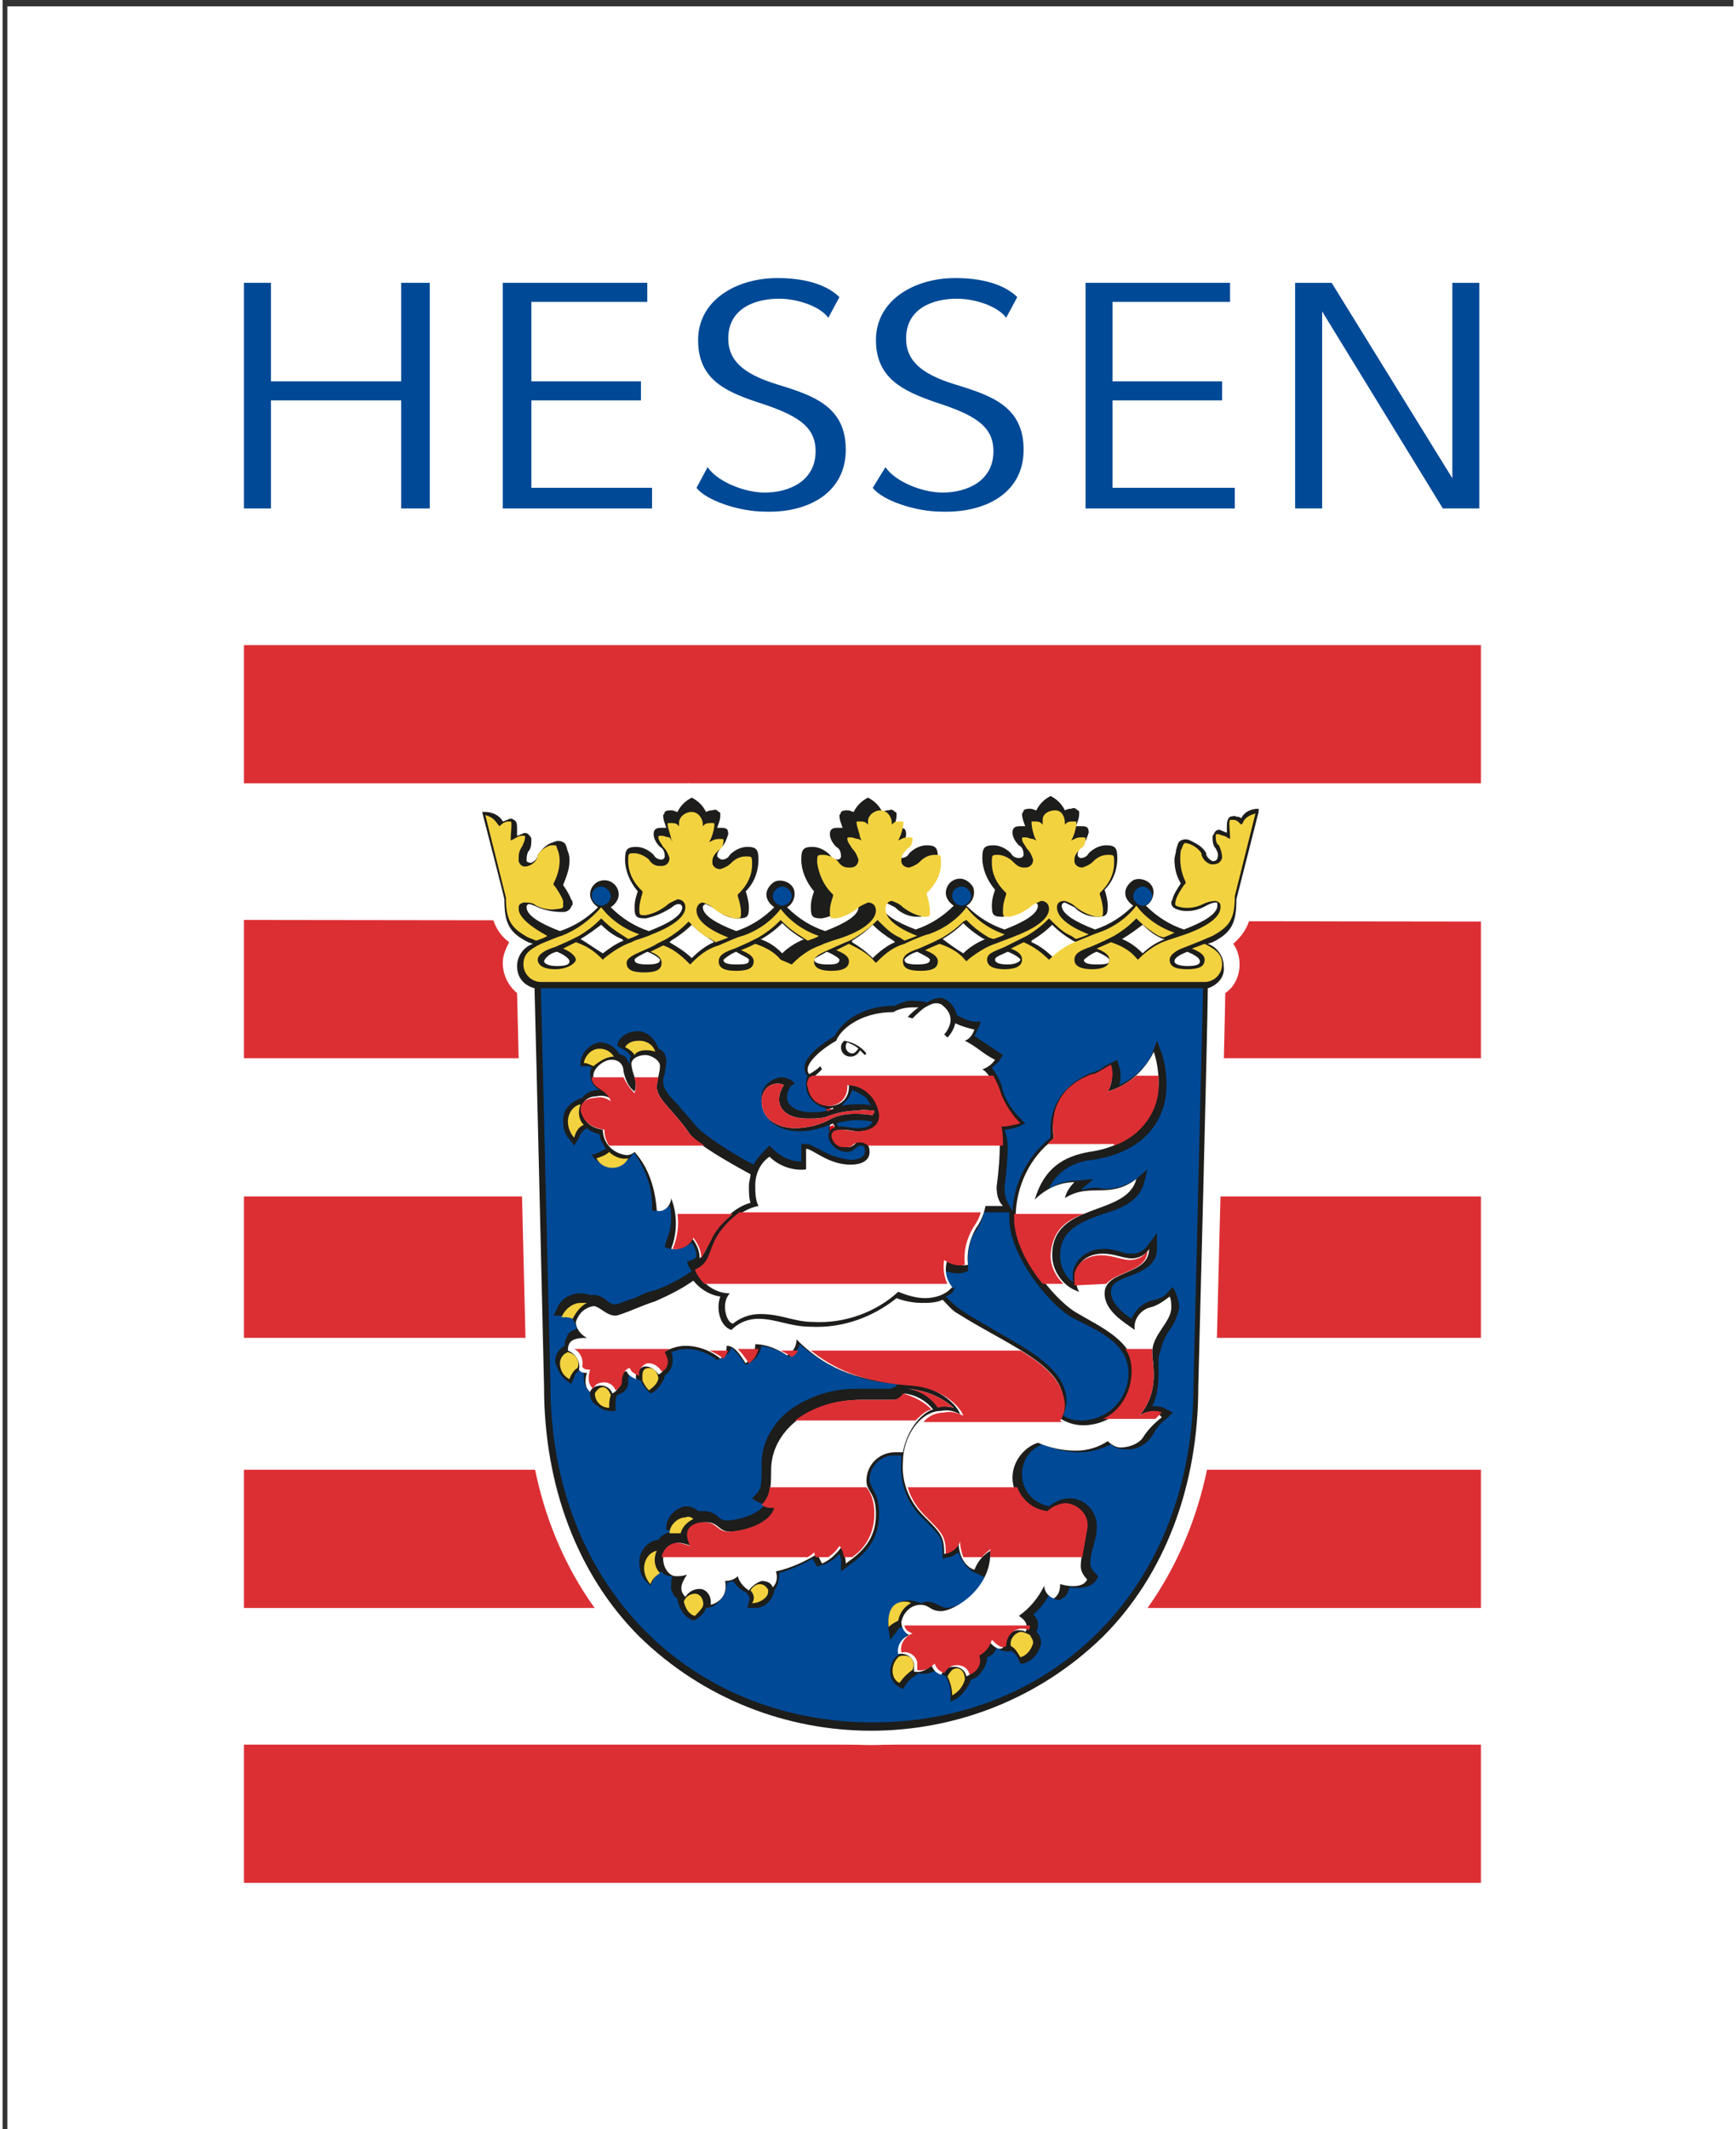 <?xml version="1.0" encoding="utf-8" standalone="no"?><!-- Generator: Adobe Illustrator 22.1.0, SVG Export Plug-In . SVG Version: 6.00 Build 0)  --><svg xmlns="http://www.w3.org/2000/svg" xmlns:xlink="http://www.w3.org/1999/xlink" height="315" id="Ebene_1" style="enable-background:new 0 0 109 134;" version="1.1" viewBox="0 0 109 134" width="257" x="0px" xml:space="preserve" y="0px">
<rect x="0" y="0" width="109" height="134" fill="#333333" stroke="none"/>
<style type="text/css">
	.st0{fill:#FFFFFF;}
	.st1{fill:#DC2F34;}
	.st2{fill:#1D1D1B;}
	.st3{fill:#004996;}
	.st4{fill:#F3D240;}
	.st5{fill:#E30613;}
</style>
<rect class="st0" height="134" width="109.2" x="0.3" y="0.4"/>
<title>ohne_Hintergrund_EPS_346kB</title>
<polygon class="st1" points="15.2,40.6 15.2,49.3 93.1,49.3 93.1,40.6 15.2,40.6 "/>
<polygon class="st1" points="15.2,57.9 15.2,66.6 93.1,66.6 93.1,58 15.2,57.9 "/>
<polygon class="st1" points="15.2,75.3 15.2,84.2 93.1,84.2 93.1,75.3 15.2,75.3 "/>
<polygon class="st1" points="15.2,92.5 15.2,101.2 93.1,101.2 93.1,92.5 15.2,92.5 "/>
<polygon class="st1" points="15.2,109.8 15.2,118.5 93.1,118.5 93.1,109.8 15.2,109.8 "/>
<path class="st0" d="M54.4,49.5c-0.4,0.1-0.8,0.4-1.1,0.8c-0.7,0-1.3,0.6-1.3,1.2c0,0,0,0,0,0c0,0,0,0,0,0.1  c-0.3,0.2-0.5,0.5-0.6,0.9c-0.1,0-0.2,0-0.3,0c-1.6,0-1.6,1.2-1.6,1.7c0,0.1,0,0.3,0,0.4c-0.2-0.1-0.4-0.1-0.6-0.1  c-0.2,0-0.4,0-0.6,0.1c0-0.1,0-0.3,0-0.4c0-0.5,0-1.7-1.6-1.7c-0.1,0-0.2,0-0.3,0c0-0.4-0.2-0.7-0.6-0.9c0,0,0,0,0-0.1  c0-0.3-0.1-0.5-0.2-0.8c-0.2-0.3-0.6-0.5-1-0.5c-0.3-0.4-0.7-0.6-1.1-0.8l-0.3-0.1l-0.3,0.1c-0.4,0.1-0.8,0.4-1.1,0.8  c-0.7,0-1.3,0.6-1.3,1.2c0,0,0,0,0,0c0,0,0,0,0,0.1c-0.3,0.2-0.5,0.5-0.6,0.9c-0.1,0-0.2,0-0.3,0c-1.6,0-1.6,1.2-1.6,1.7  c0,0.1,0,0.3,0,0.4c-0.2-0.1-0.4-0.1-0.6-0.1c-0.5,0-1,0.2-1.3,0.6c0.1-0.3,0.1-0.7,0.1-1c0-0.3,0-0.6-0.1-0.8  c-0.1-0.5-0.3-0.9-0.7-1.2c-0.4-0.2-0.8-0.2-1.2-0.1c-0.1,0-0.2,0.1-0.3,0.1c-0.1-0.3-0.3-0.5-0.6-0.6c-0.1,0-0.2-0.1-0.3-0.1  c-0.1-0.3-0.2-0.5-0.4-0.7c-0.3-0.3-0.7-0.4-1.1-0.3c-0.4-0.3-0.9-0.5-1.5-0.5L29,50.1l1.7,6.4c0,1.3,0.4,2.2,1.2,2.8  c-0.2,0.4-0.4,0.8-0.4,1.3c0,0.7,0.3,1.4,0.9,1.9L33,87.1v0c0,6.5,2.2,12.3,6.3,16.5c8.6,8.3,22.2,8.3,30.8,0c4-4.1,6.3-10,6.3-16.5  v0c0,0,0.6-23.5,0.6-24.6c0.6-0.4,0.9-1.1,0.9-1.8c0-0.4-0.1-0.9-0.4-1.3c0.8-0.7,1.2-1.5,1.2-2.8l1.7-6.4L79.1,50  c-0.5-0.1-1.1,0.1-1.5,0.5c-0.4-0.1-0.8,0-1.1,0.3c-0.2,0.2-0.4,0.5-0.4,0.7c-0.1,0-0.2,0.1-0.3,0.1c-0.3,0.1-0.4,0.4-0.6,0.6  c-0.1,0-0.2-0.1-0.3-0.1c-0.4-0.1-0.9-0.1-1.2,0.1c-0.4,0.3-0.7,0.7-0.7,1.2c-0.1,0.3-0.1,0.5-0.1,0.8c0,0.4,0.1,0.8,0.2,1.1  c-0.3-0.5-0.9-0.7-1.4-0.7c-0.2,0-0.4,0-0.6,0.1c0-0.1,0-0.3,0-0.4c0-0.5,0-1.7-1.6-1.7c-0.1,0-0.2,0-0.3,0c0-0.4-0.2-0.7-0.6-0.9  c0,0,0,0,0-0.1c0-0.3-0.1-0.5-0.2-0.8c-0.2-0.3-0.6-0.5-1-0.5c-0.3-0.4-0.7-0.6-1.1-0.8L66,49.4l-0.3,0.1c-0.4,0.1-0.8,0.4-1.1,0.8  c-0.4,0-0.8,0.2-1,0.5c-0.2,0.2-0.2,0.5-0.2,0.8c0,0,0,0,0,0.1c-0.3,0.2-0.5,0.5-0.6,0.9c-0.1,0-0.2,0-0.3,0c-1.6,0-1.6,1.2-1.6,1.7  c0,0.1,0,0.3,0,0.4c-0.2-0.1-0.4-0.1-0.6-0.1c-0.2,0-0.3,0-0.5,0.1c0-0.1,0-0.3,0-0.4c0-0.5,0-1.7-1.6-1.7c-0.1,0-0.2,0-0.3,0  c0-0.4-0.2-0.7-0.6-0.9c0,0,0,0,0-0.1c0-0.3-0.1-0.5-0.2-0.8c-0.2-0.3-0.6-0.5-1-0.5c-0.3-0.4-0.7-0.6-1.1-0.8l-0.3-0.1l-0.3,0.1  L54.4,49.5z"/>
<path class="st2" d="M79.1,50.9c-0.5,0-0.9,0.2-1.1,0.6c-0.1-0.1-0.2-0.1-0.3-0.1c-0.1-0.1-0.3,0-0.4,0c-0.1,0.1-0.2,0.2-0.2,0.6  c0,0.1,0,0.3,0,0.4c-0.1,0-0.2-0.1-0.3-0.1c-0.1-0.1-0.3-0.1-0.4,0c-0.1,0.1-0.1,0.2-0.2,0.3c0,0.3,0,0.6,0.2,0.8  c0.1,0.2,0.2,0.4,0.1,0.6c0,0.1-0.1,0.2-0.3,0.2c0,0,0,0,0,0c-0.2-0.1-0.3-0.2-0.4-0.4l0-0.1c-0.2-0.4-0.6-0.6-1-0.8  c-0.2-0.1-0.4-0.1-0.6,0c-0.2,0.1-0.2,0.3-0.3,0.6c0,0.2-0.1,0.4-0.1,0.6c0,0.5,0.1,1,0.4,1.5c-0.2,0.3-0.4,0.6-0.5,0.9  c0,0.1-0.1,0.2-0.1,0.3c0,0.3,0.2,0.4,0.6,0.5c0.5,0.1,1.1,0,1.6-0.3c0.2-0.1,0.4-0.2,0.6-0.2c0.1,0,0.1,0,0.1,0.2  c0,0.5-0.8,1-2.1,1.5c-0.9-0.3-1.7-0.8-2.4-1.5c0.4-0.2,0.6-0.8,0.4-1.2c-0.2-0.4-0.8-0.6-1.2-0.4c-0.3,0.2-0.5,0.5-0.5,0.8  c0,0.3,0.2,0.6,0.5,0.8c-0.7,0.7-1.5,1.2-2.4,1.5c-1.3-0.5-2.1-1-2.1-1.5c0-0.1,0.1-0.2,0.2-0.2c0,0,0,0,0,0  c0.2,0.1,0.4,0.2,0.6,0.3c0.4,0.4,0.9,0.6,1.4,0.6c0.6,0,0.7-0.1,0.7-0.7c0-0.3-0.1-0.7-0.2-1c0.5-0.5,0.8-1.2,0.8-2  c0-0.6-0.1-0.8-0.7-0.8c-0.4,0-0.8,0.2-1.1,0.5l0,0c-0.1,0.2-0.3,0.3-0.5,0.3c-0.1,0-0.2-0.1-0.2-0.2c0,0,0,0,0,0  c0-0.2,0.1-0.4,0.3-0.6c0.2-0.2,0.3-0.5,0.4-0.8c0-0.4-0.2-0.4-0.5-0.4h-0.3c0.1-0.3,0.2-0.5,0.2-0.8c0-0.1,0-0.2-0.1-0.2  c-0.1-0.1-0.2-0.2-0.4-0.1c-0.1,0-0.2,0-0.4,0.1c-0.2-0.4-0.5-0.7-0.9-0.9h0h0c-0.4,0.2-0.7,0.5-0.9,0.9c-0.1,0-0.2-0.1-0.4-0.1  c-0.1,0-0.3,0-0.4,0.1c0,0.1-0.1,0.2-0.1,0.2c0,0.3,0.1,0.5,0.2,0.8h-0.3c-0.2,0-0.5,0-0.5,0.4c0,0.3,0.2,0.6,0.4,0.8  c0.2,0.1,0.3,0.3,0.3,0.6c0,0,0,0.2-0.3,0.2c-0.2,0-0.4-0.1-0.5-0.3l0,0c-0.3-0.3-0.7-0.5-1.1-0.5c-0.6,0-0.7,0.2-0.7,0.8  c0,0.7,0.3,1.4,0.8,2c-0.1,0.3-0.2,0.6-0.2,1c0,0.6,0.1,0.7,0.7,0.7c0.5-0.1,1-0.3,1.4-0.6c0.2-0.1,0.3-0.3,0.6-0.3  c0.1,0,0.2,0.1,0.2,0.2c0,0,0,0,0,0c0,0.5-0.8,1-2.1,1.5c-0.9-0.3-1.7-0.8-2.4-1.5c0.4-0.2,0.6-0.8,0.4-1.2  c-0.2-0.3-0.5-0.5-0.8-0.5c-0.5,0-0.9,0.4-0.9,0.9c0,0,0,0,0,0c0,0.3,0.2,0.6,0.5,0.8c-0.7,0.7-1.5,1.2-2.4,1.5  c-1.3-0.5-2.1-1-2.1-1.5c0-0.1,0.1-0.2,0.2-0.2c0,0,0,0,0,0c0.2,0.1,0.4,0.2,0.6,0.3c0.4,0.4,0.9,0.6,1.4,0.6c0.6,0,0.7-0.1,0.7-0.7  c0-0.3-0.1-0.7-0.2-1c0.5-0.5,0.8-1.2,0.8-2c0-0.6-0.1-0.8-0.7-0.8c-0.4,0-0.8,0.2-1.1,0.5l0,0c-0.1,0.2-0.3,0.3-0.5,0.3  c-0.1,0-0.2-0.1-0.3-0.2c0,0,0,0,0,0c0-0.2,0.1-0.4,0.3-0.6c0.2-0.2,0.3-0.5,0.3-0.7c0-0.4-0.2-0.4-0.5-0.4h-0.3  c0.1-0.3,0.2-0.5,0.2-0.8c0-0.1,0-0.2-0.1-0.2c-0.1-0.1-0.2-0.2-0.4-0.1c-0.1,0-0.2,0-0.4,0.1c-0.2-0.4-0.5-0.7-0.9-0.9h0h0  c-0.4,0.2-0.7,0.5-0.9,0.9c-0.1,0-0.2-0.1-0.4-0.1c-0.1,0-0.3,0-0.4,0.1c0,0.1-0.1,0.2-0.1,0.2c0,0.3,0.1,0.5,0.2,0.8h-0.3  c-0.2,0-0.5,0-0.5,0.4c0,0.3,0.2,0.6,0.4,0.8c0.2,0.1,0.3,0.3,0.3,0.6c0,0.1-0.1,0.2-0.2,0.2c0,0,0,0,0,0c-0.2,0-0.4-0.1-0.5-0.3  l0,0c-0.3-0.3-0.7-0.5-1.1-0.5c-0.6,0-0.7,0.2-0.7,0.8c0,0.7,0.3,1.4,0.8,2c-0.1,0.3-0.2,0.6-0.2,1c0,0.6,0.1,0.7,0.7,0.7  c0.5-0.1,1-0.3,1.5-0.6c0.2-0.1,0.3-0.3,0.6-0.3c0.1,0,0.2,0.1,0.2,0.2c0,0,0,0,0,0c0,0.5-0.8,1-2.1,1.5c-0.9-0.3-1.7-0.8-2.4-1.5  c0.4-0.2,0.6-0.8,0.4-1.2c-0.2-0.4-0.8-0.6-1.2-0.4c-0.3,0.2-0.5,0.5-0.5,0.8c0,0.3,0.2,0.6,0.5,0.8c-0.7,0.7-1.5,1.2-2.4,1.5  c-1.3-0.5-2.1-1-2.1-1.5c0-0.1,0.1-0.2,0.2-0.2c0,0,0,0,0,0c0.2,0.1,0.4,0.2,0.6,0.3c0.4,0.4,0.9,0.6,1.4,0.6c0.6,0,0.7-0.1,0.7-0.7  c0-0.3-0.1-0.7-0.2-1c0.5-0.5,0.8-1.2,0.8-2c0-0.6-0.1-0.8-0.7-0.8c-0.4,0-0.8,0.2-1.1,0.5l0,0c-0.1,0.2-0.3,0.3-0.5,0.3  c-0.1,0-0.2-0.1-0.3-0.2c0,0,0,0,0,0c0-0.2,0.1-0.4,0.3-0.6c0.2-0.2,0.3-0.5,0.4-0.8c0-0.4-0.2-0.4-0.5-0.4H45  c0.1-0.3,0.2-0.5,0.2-0.8c0-0.1,0-0.2-0.1-0.2c-0.1-0.1-0.2-0.2-0.4-0.1c-0.1,0-0.2,0-0.4,0.1c-0.2-0.4-0.5-0.7-0.9-0.9h0h0  c-0.4,0.2-0.7,0.5-0.9,0.9c-0.1,0-0.2-0.1-0.4-0.1c-0.1,0-0.3,0-0.4,0.1c0,0.1-0.1,0.2-0.1,0.2c0,0.3,0.1,0.5,0.2,0.8h-0.3  c-0.2,0-0.5,0-0.5,0.4c0,0.3,0.2,0.6,0.4,0.8c0.2,0.1,0.3,0.3,0.3,0.6c0,0.1-0.1,0.2-0.2,0.2c0,0,0,0,0,0c-0.2,0-0.4-0.1-0.5-0.3  l0,0c-0.3-0.3-0.7-0.5-1.1-0.5c-0.6,0-0.7,0.2-0.7,0.8c0,0.7,0.3,1.4,0.8,2c-0.1,0.3-0.2,0.6-0.2,1c0,0.6,0.1,0.7,0.7,0.7  c0.5-0.1,1-0.3,1.5-0.6c0.2-0.1,0.3-0.3,0.6-0.3c0.1,0,0.2,0.1,0.2,0.2c0,0,0,0,0,0c0,0.5-0.8,1-2.1,1.5c-0.9-0.3-1.7-0.8-2.4-1.5  c0.3-0.2,0.5-0.5,0.5-0.8c0-0.5-0.4-0.9-0.9-0.9s-0.9,0.4-0.9,0.9c0,0.3,0.2,0.6,0.5,0.8c-0.7,0.7-1.5,1.2-2.4,1.5  c-1.3-0.5-2.1-1-2.1-1.5c0-0.1,0-0.1,0.1-0.2c0.2,0,0.4,0.1,0.6,0.2c0.5,0.2,1,0.3,1.6,0.3c0.2,0,0.4-0.1,0.5-0.3  c0-0.1,0.1-0.1,0.1-0.2c0-0.1,0-0.2-0.1-0.3c-0.1-0.3-0.3-0.6-0.5-0.9c0.2-0.5,0.4-1,0.4-1.5c0-0.2,0-0.4-0.1-0.6  c-0.1-0.3-0.1-0.5-0.3-0.6c-0.2-0.1-0.4-0.1-0.6,0c-0.4,0.1-0.7,0.4-1,0.8l0,0.1c-0.1,0.2-0.2,0.3-0.4,0.4c-0.1,0-0.2,0-0.3-0.1  c0,0,0,0,0,0c0-0.2,0-0.4,0.1-0.6c0.2-0.2,0.2-0.5,0.2-0.8c0-0.1-0.1-0.2-0.2-0.3c-0.1-0.1-0.3-0.1-0.4,0c-0.1,0-0.2,0.1-0.3,0.1  c0-0.2,0-0.3,0-0.4c0-0.3,0-0.5-0.2-0.6c-0.1-0.1-0.3-0.1-0.4,0c-0.1,0-0.2,0.1-0.3,0.1c-0.2-0.4-0.7-0.6-1.1-0.6h-0.2  c0,0,1.4,5.4,1.4,5.5c0,1.5,0.3,2.1,1.5,2.7l0.3,0.1c-0.6,0.2-1,0.8-1,1.4c0,0.7,0.4,1.2,1.1,1.4c0.1,3.5,0.6,25.1,0.6,25.1  c0,6.2,2.1,11.8,6,15.7c8.1,7.9,21.1,7.9,29.2,0c3.9-3.9,6-9.5,6-15.7c0,0,0.6-23,0.6-25.1c0.6-0.2,1.1-0.7,1-1.4  c0-0.6-0.4-1.2-1-1.4l0.3-0.1c1.2-0.6,1.5-1.2,1.5-2.7c0,0,1.4-5.5,1.4-5.5L79.1,50.9L79.1,50.9z M74.6,59.9  c0.5,0.2,0.8,0.4,0.8,0.6c0,0.1,0,0.3-0.8,0.3c-0.4,0-0.8-0.1-0.8-0.3C73.8,60.2,74.4,60,74.6,59.9z M70.5,59.1  c0.5-0.3,0.9-0.6,1.3-0.9c0.4,0.4,0.8,0.7,1.3,0.9l0.1,0c-0.5,0.2-1,0.5-1.4,0.9c-0.4-0.4-0.8-0.7-1.3-0.9L70.5,59.1z M68.9,59.9  c0.3,0.1,0.8,0.4,0.8,0.5c0,0.2,0,0.3-0.8,0.3s-0.8-0.2-0.8-0.3C68.2,60.3,68.6,60,68.9,59.9L68.9,59.9z M64.8,59.2  c0.5-0.3,0.9-0.6,1.3-1c0.4,0.4,0.8,0.7,1.3,1l0.2,0.1c-0.5,0.2-1,0.6-1.4,1c-0.4-0.4-0.9-0.8-1.4-1L64.8,59.2L64.8,59.2z   M63.3,59.9c0.3,0.1,0.8,0.4,0.8,0.5s-0.3,0.3-0.8,0.3c-0.5,0-0.8-0.1-0.8-0.3S62.9,60.1,63.3,59.9L63.3,59.9z M59.2,59.1  c0.5-0.3,0.9-0.6,1.3-1c0.4,0.4,0.8,0.7,1.3,1l0.1,0c-0.5,0.2-1,0.5-1.4,0.9C60,59.7,59.6,59.4,59.2,59.1L59.2,59.1L59.2,59.1z   M57.6,59.9c0.4,0.2,0.8,0.4,0.8,0.5s0,0.3-0.8,0.3c-0.8,0-0.8-0.2-0.8-0.3S57.2,60,57.6,59.9z M53.5,59.2c0.5-0.3,0.9-0.6,1.3-1  c0.4,0.4,0.8,0.7,1.3,1l0.1,0.1c-0.5,0.2-1,0.6-1.4,1c-0.4-0.4-0.8-0.7-1.3-1L53.5,59.2L53.5,59.2z M51.9,59.9  c0.3,0.1,0.8,0.4,0.8,0.5c0,0.3-0.4,0.3-0.8,0.3c-0.4,0-0.8-0.1-0.8-0.3C51.1,60.3,51.6,60.1,51.9,59.9L51.9,59.9z M47.8,59.1  c0.5-0.3,0.9-0.6,1.3-1c0.4,0.4,0.8,0.7,1.3,1l0.1,0c-0.5,0.2-1,0.5-1.4,0.9c-0.4-0.4-0.8-0.7-1.4-0.9L47.8,59.1L47.8,59.1z   M46.2,59.9c0.3,0.2,0.8,0.4,0.8,0.5c0,0.2,0,0.3-0.8,0.3c-0.8,0-0.8-0.2-0.8-0.3C45.5,60.3,45.9,60,46.2,59.9z M42.1,59.2  c0.5-0.3,0.9-0.6,1.3-1c0.4,0.4,0.8,0.7,1.3,1l0.1,0.1c-0.5,0.2-1,0.6-1.4,1c-0.4-0.4-0.9-0.7-1.4-1L42.1,59.2L42.1,59.2z   M40.6,59.9c0.3,0.1,0.8,0.4,0.8,0.5s0,0.3-0.8,0.3s-0.8-0.2-0.8-0.3S40.2,60.1,40.6,59.9L40.6,59.9z M36.4,59.1  c0.5-0.3,0.9-0.6,1.3-0.9c0.4,0.4,0.8,0.7,1.3,0.9l0.1,0.1c-0.5,0.2-0.9,0.5-1.3,0.8C37.3,59.7,36.9,59.4,36.4,59.1L36.4,59.1  L36.4,59.1z M34.9,59.9c0.3,0.1,0.8,0.4,0.8,0.6s-0.2,0.3-0.8,0.3c-0.6,0-0.8-0.2-0.8-0.3S34.4,60,34.9,59.9z"/>
<path class="st3" d="M68.1,83.3l-0.8-0.4c-1.6-1-3.9-4-3.9-6.2c0-0.1,0-0.3,0-0.4h-1.6c-0.1,0.5-0.3,0.9-0.6,1.3  c-0.3,0.5-0.4,1.1-0.4,1.7c0,0.1,0,0.3,0,0.4v0.3l-0.3,0.1c-0.4,0.1-0.8,0-1.1-0.1c0,0.4,0.1,0.8,0.4,1.1L60,81l-0.1,0.2  c-0.1,0.2-0.3,0.3-0.5,0.4c0.3,0.3,0.6,0.6,0.9,0.8c0.7,0.5,1.5,0.9,2.3,1.4c2.3,1.3,4.4,2.5,4.4,4.4c0,0.3-0.1,0.6-0.2,0.9  c0.3,0.2,0.7,0.3,1.1,0.3c1.6,0,2.9-1.2,3-2.8c0-0.1,0-0.1,0-0.2C70.9,84.8,69.5,84,68.1,83.3L68.1,83.3z"/>
<path class="st3" d="M54.7,69.6c-0.1-0.2-0.2-0.3-0.3-0.5c-0.3-0.2-0.6-0.4-0.9-0.5c-0.1,0.3-0.2,0.5-0.4,0.7  c-0.1,0.1-0.2,0.2-0.2,0.3c0.3-0.1,0.7-0.1,1-0.1C54.2,69.5,54.5,69.5,54.7,69.6z"/>
<path class="st3" d="M33.9,62.2l0.6,24.9c0,12.8,8.9,21.3,20.3,21.3S75,99.9,75,87.1l0.6-24.9H33.9z M72.8,85.6c0,0.3,0,0.6,0,0.9  c0,0.7-0.1,1.4-0.4,2c0.3,0,0.6,0,0.9,0.2l0.4,0.2l-0.3,0.3c-0.4,0.3-0.7,0.6-0.9,1l-0.2,0.3c-0.4,0.5-1,0.8-1.7,0.7  c-0.3,0-0.6-0.1-0.8-0.3c-0.6,0.3-1.3,0.5-2,0.5c-0.8,0-1.6-0.2-2.3-0.5c-0.8,0.3-1.3,1-1.3,1.9c0,1,0.7,1.8,1.7,2  c0.4-0.3,0.8-0.5,1.3-0.5c1,0,1.8,0.9,1.7,1.9c0,0.4-0.1,0.7-0.2,1.1c-0.1,0.3-0.2,0.7-0.2,1.1c0,0.2,0.1,0.4,0.3,0.6l0.2,0.2  l-0.1,0.2c-0.3,0.5-0.9,0.6-1.7,0.5c-0.1,0.3-0.2,0.6-0.5,0.7l-0.1,0.1l-0.1,0c-0.2,0-0.4-0.2-0.6-0.3c-0.3,0.5-0.6,0.9-1,1.2  c0.2,0.2,0.3,0.4,0.3,0.6c0,0.2,0,0.3-0.1,0.5c0.2,0.2,0.3,0.4,0.3,0.7c-0.1,0.6-0.5,1.1-1.1,1.3h-0.2l-0.1-0.2  c-0.1-0.3-0.3-0.5-0.5-0.6c-0.3,0.1-0.6,0-0.9-0.2c-0.1,0.3-0.3,0.5-0.6,0.6c0,0,0,0.1,0,0.1c0,0.2-0.1,0.4-0.2,0.6  c-0.2,0.3-0.4,0.6-0.8,0.7c-0.2,0.5-0.5,0.9-0.9,1.2l-0.4,0.2l0-0.5c0-0.4-0.1-0.7-0.3-1.1c-0.2-0.1-0.4-0.2-0.6-0.4  c-0.3,0.2-0.7,0.3-1.1,0.2c-0.3,0.2-0.6,0.4-0.8,0.7l-0.2,0.3l-0.2-0.1c-0.4-0.2-0.6-0.6-0.6-1c0-0.4,0.2-0.9,0.6-1.1  c0-0.1,0-0.2,0-0.2c0-0.4,0.2-0.8,0.5-1c-0.1-0.1-0.2-0.3-0.3-0.5c-0.2,0-0.3,0.1-0.4,0.3l-0.4,0.5l-0.1-0.6c-0.1-0.5,0-1.1,0.3-1.5  c0.4-0.4,1.1-0.5,1.7-0.2c0.1,0,0.3-0.1,0.4-0.1c0.3,0,0.5,0.1,0.7,0.2c0.2,0.1,0.4,0.2,0.6,0.2c0.7-0.1,1.4-0.5,1.9-1.1  c0.4-0.4,0.7-1,0.9-1.6c-0.1,0.2-0.2,0.4-0.3,0.6l-0.1,0.2L61.3,99c-0.5-0.2-0.9-0.7-1.1-1.3c-0.2,0.1-0.4,0.3-0.6,0.3l-0.4,0.1  v-0.4c0-0.8-0.1-1-0.9-1.8L58,95.6c-1-0.9-1.5-2.2-1.4-3.6c0-0.1,0-0.3,0-0.4h-0.5c-0.8,0-1.5,0.7-1.5,1.5c0,0.2,0.1,0.4,0.2,0.6  c0.3,0.5,0.4,1,0.4,1.6c0,1.7-1,2.6-2,3.3l-0.4,0.3l0-0.6c0-0.2,0-0.3-0.1-0.5c-0.3,0.3-0.7,0.6-1.1,0.7l-0.3,0.1L51,98.1  c-0.7,0.4-1.4,0.7-2.1,0.9c0,0,0,0.1,0,0.1c0,0.4-0.1,0.7-0.3,1v0c-0.1,0.6-0.6,1.1-1.2,1.1l-0.5,0l0.1-0.4c0.1-0.2,0-0.4-0.2-0.6  c-0.3-0.1-0.6-0.4-0.8-0.7c-0.1,0-0.2,0.1-0.4,0.1c0,0.4-0.1,0.8-0.4,1.1c-0.2,0.3-0.6,0.5-0.9,0.5c-0.1,0.3-0.3,0.5-0.6,0.7  l-0.2,0.1l-0.2-0.1c-0.4-0.2-0.7-0.7-0.8-1.2v-0.1c-0.2-0.1-0.3-0.3-0.4-0.6c0-0.1,0-0.2,0-0.3c0-0.2,0-0.3,0.1-0.5h-0.1  c-0.2,0-0.5-0.1-0.6-0.3c-0.2,0.1-0.4,0.3-0.5,0.5l-0.2,0.4l-0.3-0.3c-0.3-0.3-0.4-0.7-0.4-1.2c0-0.7,0.5-1.3,1.2-1.4  c0.2-0.3,0.6-0.5,1-0.5c0.1,0,0.3,0,0.4,0l0,0c-0.2-0.1-0.4-0.1-0.6-0.1h-0.3v-0.3c0.1-0.6,0.6-1.1,1.2-1.2c0.3,0,0.6,0.1,0.8,0.3  c0.1,0,0.2,0,0.3,0c0.4,0,0.7,0.1,1,0.4c0.1,0.1,0.3,0.2,0.5,0.2c0.5,0,1.9-0.3,2.4-1c-0.2-0.1-0.3-0.1-0.5-0.2l-0.3-0.2l0.2-0.2  c0.4-0.4,0.4-0.6,0.4-2c0-1.3,0.7-2.5,1.7-3.3c1.2-0.9,2.7-1.4,4.3-1.4h1h1.1c0,0,0.2,0,0.5-0.3c-2.3-0.1-4.5-1-6.2-2.5  c-0.1,0.3-0.3,0.6-0.6,0.7l-0.1,0.1l-0.1-0.1c-0.5-0.3-1-0.5-1.6-0.6c-0.1,0.5-0.4,0.9-0.8,1.1l-0.2,0.1l-0.3-0.4  c-0.2-0.3-0.4-0.5-0.6-0.7c-0.1,0.3-0.3,0.5-0.5,0.6l-0.2,0.1L45,85.6c-0.5-0.4-1.2-0.7-1.9-0.7c-0.4,0-0.7,0.1-1,0.2  c0.1,0.1,0.1,0.3,0.1,0.5l0,0c0,0.3-0.1,0.6-0.3,0.8c-0.1,0.1-0.2,0.1-0.2,0.2c-0.1,0.4-0.4,0.8-0.7,1l-0.2,0.1l-0.2-0.2  c-0.2-0.2-0.3-0.4-0.4-0.6c-0.2-0.1-0.5-0.2-0.7-0.4c-0.1,0.1-0.1,0.3-0.1,0.5c0,0.4-0.3,0.7-0.7,0.8c-0.1,0.2-0.1,0.4-0.1,0.7v0.3  h-0.3c-0.3,0-0.6-0.1-0.8-0.3C37.1,88.3,37,88,37,87.7v-0.1c-0.3-0.2-0.4-0.6-0.4-0.9c0-0.1,0-0.2,0-0.3c-0.1,0-0.1,0-0.1-0.1  l-0.1-0.1c-0.2,0.1-0.4,0.3-0.4,0.5l-0.2,0.4l-0.4-0.3c-0.3-0.3-0.5-0.7-0.6-1.1c0-0.4,0.2-0.8,0.6-1c0,0,0-0.1,0-0.1  c0-0.2,0.1-0.4,0.2-0.6c0.1-0.2,0.4-0.3,0.6-0.4c-0.1-0.2-0.2-0.4-0.3-0.6c-0.2-0.1-0.4-0.2-0.7-0.2h-0.5l0.2-0.4  c0.2-0.6,0.7-0.9,1.3-1c0.3,0,0.5,0,0.8,0.1c0.1,0,0.1,0,0.2,0c0.3,0,0.5,0.1,0.8,0.3c0.2,0.2,0.4,0.3,0.6,0.3  c0.4-0.1,0.8-0.3,1.2-0.4c0.4-0.2,0.8-0.4,1.3-0.5c0.8-0.3,1.6-0.7,2.3-1.2c-0.1-0.1-0.1-0.2-0.2-0.3l-0.1-0.3l0.3-0.1  c0.1,0,0.2-0.1,0.3-0.2c0-0.3-0.1-0.6-0.3-0.9c-0.4,0.3-0.9,0.5-1.3,0.4l-0.4-0.1l0.1-0.4c0.2-0.5,0.3-0.9,0.3-1.4  c0-0.3,0-0.6-0.1-0.8c-0.2,0.2-0.5,0.3-0.8,0.3h-0.3v-0.3c0-1.2-0.4-2.3-1.1-3.3l-0.1,0c-0.3,0.5-0.8,0.8-1.4,0.8  c-0.5,0-0.9-0.3-1.2-0.7L37,72.7l0.4-0.1c0.2-0.1,0.4-0.2,0.6-0.3c-0.2-0.3-0.4-0.6-0.4-0.9c-0.3-0.1-0.6-0.2-0.8-0.4  c-0.2,0.1-0.4,0.3-0.5,0.6L36,72.1l-0.3-0.4c-0.3-0.3-0.4-0.7-0.4-1.2c0-0.7,0.5-1.2,1.2-1.4c0.2-0.3,0.6-0.5,1-0.5h0.1  c-0.4-0.2-0.6-0.6-0.6-1c0-0.1,0-0.3,0.1-0.4c-0.1-0.1-0.3-0.1-0.4-0.1l-0.3,0v-0.3c0.1-0.6,0.6-1.1,1.2-1.2c0.5,0,1,0.3,1.2,0.7  c0.1,0.1,0.3,0.1,0.4,0.2c0.1,0.1,0.2,0.3,0.3,0.5c0-0.1,0-0.1,0-0.2v-0.1c0-0.1,0-0.2,0.1-0.2c-0.2-0.2-0.3-0.4-0.6-0.5l-0.3-0.2  l0.1-0.3c0.3-0.4,0.7-0.6,1.2-0.6c0.6,0,1.1,0.5,1.3,1.1c0.3,0.1,0.5,0.4,0.5,0.8c0,0.3-0.1,0.6-0.1,0.8c-0.1,0.2-0.1,0.3-0.1,0.5  c0,0.4,0.3,0.8,0.9,1.4c0.4,0.5,0.8,0.9,1.2,1.4c0.3,0.4,2.2,1.7,3.6,2.4c0.2-0.4,0.5-0.7,0.8-1l0.2-0.2l0.2,0.2  c0.5,0.5,1.1,0.8,1.8,0.8V72h0.3c0.3,0,0.5,0.2,0.8,0.3c0.6,0.4,1.3,0.6,2,0.7c0.3,0,0.9-0.1,0.9-0.5c0-0.4-0.1-0.4-0.3-0.4  s-0.4,0.4-0.8,0.4c-0.6,0-1.1-0.4-1.2-1c0-0.1,0-0.2,0.1-0.3c-0.1-0.1-0.1-0.2,0-0.4c-0.6,0.2-1.2,0.4-1.9,0.4c-1.2,0-2.4-0.6-2.4-2  c-0.1-0.7,0.5-1.3,1.2-1.4c0,0,0,0,0.1,0c0.2,0,0.4,0.1,0.6,0.2l0.2,0.2l-0.2,0.1c-0.2,0.2-0.3,0.5-0.3,0.8c0,0.4,0.5,0.9,1.5,0.9  c0.3,0,0.7,0,1-0.1c0-0.1-0.1-0.1-0.1-0.2l-0.1,0c-0.6-0.2-1.1-0.7-1.1-1.4c0-0.2,0-0.4,0.1-0.6c0,0-0.2-0.1-0.2-0.5  c0-0.8,1.4-1.7,1.9-2c0.3-0.6,1.4-1.9,3.8-1.9c0.4-0.2,0.9-0.4,1.3-0.3c0.2,0,0.5,0,0.7,0.1c0.3-0.2,0.6-0.3,0.9-0.3  c0.5,0.1,0.9,0.6,1,1.1c0.4,0.2,0.8,0.4,1.2,0.4l0.3,0l-0.1,0.3c-0.1,0.2-0.2,0.4-0.3,0.6c0.2,0.1,0.4,0.3,0.6,0.4  c0.3,0.2,0.6,0.4,0.9,0.6l0.3,0.2l-0.2,0.3c-0.1,0.2-0.3,0.3-0.5,0.5c0.3,0.4,0.6,0.9,0.7,1.5c0.2,0.6,0.6,1.2,1.1,1.7l0.3,0.3  l-0.4,0.2c-0.3,0.1-0.6,0.2-0.9,0.2c0.1,0.3,0.2,0.7,0.2,1c0,0.9-0.1,1.8-0.2,2.6c0,0.1,0,0.1,0,0.2c0,0.3,0.1,0.6,0.2,0.8l0.3,0.5  c0.1-1.8,1-3.5,2.4-4.6c0-0.2,0-0.4,0-0.5c0-2.4,1.9-3.3,2.6-3.6l0.1,0c0.2-0.1,0.5-0.2,0.7-0.4l0.8-0.4l0.1,0.4  c0.1,0.2,0.1,0.4,0.1,0.7c0,0.2,0,0.3-0.1,0.5c0.9-0.4,1.7-1.1,2.1-2l0.3-0.8l0.3,0.8c0.2,0.6,0.3,1.3,0.3,2c0,2-1.2,4.2-4.7,4.7  c-1.1,0.1-2.2,0.7-2.7,1.8c0.5-0.3,1.1-0.5,1.8-0.5l1-0.1l-0.7,0.6l-0.1,0.1c0.4-0.1,0.9-0.2,1.3-0.1c0.8,0.1,1.6-0.2,2.2-0.6  l0.7-0.6l-0.2,0.8c-0.3,1.2-1.5,1.7-2.6,2c-1.4,0.5-2.7,1-2.7,2.6c0,0.7,0.3,1.3,0.8,1.7c0-0.2,0-0.3,0-0.5c0-0.6,0.6-1.6,2-1.6  c0.4,0,0.7,0.1,1.1,0.2c0.2,0.1,0.5,0.1,0.7,0.1c0.3,0,0.7-0.2,0.9-0.5l0.6-0.8v1c0,1-0.9,1.4-1.7,1.7c-0.8,0.3-1.2,0.5-1.2,1  c0,0.7,0.7,1.3,1.3,1.7c0.2-0.5,0.6-0.9,1.1-1.1l0.4-0.1c0.3-0.1,0.6-0.2,0.8-0.5l0.3-0.3l0.2,0.4c0.1,0.3,0.2,0.6,0.2,0.9  c-0.1,0.5-0.3,1-0.6,1.4c-0.3,0.4-0.5,0.9-0.6,1.4C72.8,85.3,72.8,85.5,72.8,85.6L72.8,85.6z"/>
<path class="st3" d="M52.7,70.9c0.5,0,0.7,0.1,1.1,0.1c0.3,0,0.8,0,1-0.4c-0.4-0.1-0.7-0.1-1.1-0.1c-0.4,0-0.8,0.1-1.2,0.2  C52.6,70.8,52.6,70.9,52.7,70.9L52.7,70.9z"/>
<path class="st0" d="M71.6,89.1c1.3-1.6,0.8-3.2,0.8-4c0-1.1,1.2-1.9,1.2-2.8c0-0.2,0-0.5-0.1-0.7c-0.4,0.3-0.8,0.6-1.3,0.7  c-0.6,0.2-1,0.8-0.9,1.4c-0.7-0.5-1.9-1.2-1.9-2.3c0-1.5,2.8-1.1,2.8-2.8c-0.2,0.4-0.7,0.6-1.1,0.6c-0.5,0-1.1-0.3-1.8-0.3  c-1.2,0-1.7,0.8-1.7,1.3c0,0.4,0,0.8,0.2,1.1c-1-0.3-1.7-1.3-1.7-2.3c0-3.4,4.7-2.4,5.3-4.8c-1.7,1.3-2.9,0.2-4.5,1.2  c0.1-0.4,0.3-0.7,0.6-1c-0.9,0-1.8,0.4-2.5,1.1c0.6-2,1.8-2.7,3.4-3c3-0.4,4.4-2.4,4.4-4.4c0-0.6-0.1-1.3-0.3-1.9  c-0.6,1.2-1.6,2.1-2.9,2.5c0.3-0.5,0.3-1.1,0.2-1.6c-0.2,0.1-0.8,0.5-1.1,0.6c-0.7,0.3-2.9,1.2-2.5,4c-1.5,1.1-2.4,3-2.4,4.9  c0,2.1,2.3,5.1,3.8,6c1.5,0.9,3.7,1.8,3.7,3.8c0.1,1.8-1.3,3.2-3.1,3.3c-0.1,0-0.1,0-0.2,0c-0.5,0-1.1-0.2-1.5-0.5  c0.2-0.3,0.3-0.6,0.3-1c0-2.3-3.6-3.6-6.6-5.5c-0.4-0.2-0.7-0.6-1-0.9C58.8,82,58.3,82,57.9,82c-0.5,0-1.1-0.1-1.6-0.3  c-1.5,1.2-3.4,1.9-5.4,1.8c-1.3,0-2.2-0.5-3.3-0.5c-0.6,0-1.2,0.2-1.7,0.7c-0.7-0.2-1-1.3-0.7-2.1c-0.7-0.1-1.3-0.5-1.7-1  c-0.7,0.5-1.5,0.9-2.4,1.3c-0.7,0.2-2.2,0.9-2.5,0.9c-0.6,0-1-0.6-1.4-0.6c-0.5,0.1-0.9,0.4-1.1,1c0,0.4,0.3,0.8,0.7,1  c-0.9,0-1.2,0.2-1.2,0.8c0.5,0.2,0.8,0.7,0.7,1.2c0.1,0.2,0.3,0.2,0.5,0.2c-0.1,0.3-0.2,0.9,0.2,1.2c0.1-0.3,0.4-0.4,0.7-0.4  c0.3,0,0.6,0.2,0.7,0.5c0.2-0.1,0.4-0.3,0.4-0.5c0-0.6,0.3-0.9,0.5-0.9c0.1,0.3,0.4,0.4,0.6,0.5c-0.1-0.4,0.2-0.7,0.5-0.8  c0,0,0.1,0,0.1,0c0.3,0,0.6,0.2,0.8,0.5c0.3-0.1,0.4-0.4,0.4-0.7c0-0.2-0.1-0.4-0.2-0.6c0.4-0.3,1-0.5,1.5-0.5  c0.8,0,1.6,0.3,2.2,0.8c0.3-0.2,0.4-0.4,0.4-0.8c0.5,0,0.8,0.5,1.2,1.1c0.4-0.3,0.6-0.7,0.6-1.2c0.7,0,1.4,0.3,2,0.7  c0.4-0.2,0.6-0.6,0.6-1c2.1,2.1,4.2,2.6,6.9,2.8c2,0.1,3.2,1.3,3.4,1.9c-0.4-0.2-0.8-0.3-1.2-0.2c-1.3,0-2.4,1.6-2.4,3.2  c-0.1,1.3,0.4,2.5,1.3,3.4c1.1,1.1,1.3,1.3,1.3,2.4c0.4-0.1,0.8-0.4,0.9-0.8c0,0.9,0.4,1.6,1,1.8c0.2-0.5,0.5-0.9,1-1.2  c0.1,2.4-2.3,3.8-3.1,3.8c-0.7,0-0.7-0.4-1.3-0.4c-0.6,0-1.1,0.5-1.2,1.1c0,0.3,0.2,0.7,0.5,0.8c-0.5,0.2-0.8,0.7-0.7,1.2  c0.5-0.1,0.9,0.2,1,0.6c0,0.2,0,0.3,0,0.5c0.4,0.1,0.8-0.1,1.1-0.4c0.1,0.3,0.3,0.5,0.6,0.6c0.2-0.3,0.4-0.5,0.8-0.5  c0.4,0,0.7,0.2,0.8,0.6c0.5-0.2,0.8-0.7,0.6-1.2c0.4-0.2,0.7-0.6,0.8-1c0.3,0.3,0.6,0.6,0.9,0.4c0-0.5,0.3-1,0.9-1.1  c0.2,0,0.4,0,0.5,0.1c0.1-0.1,0.1-0.2,0.1-0.3c0-0.3-0.2-0.5-0.5-0.7c0.7-0.5,1.2-1.1,1.6-1.9c0,0.4,0.3,0.7,0.6,0.8  c0.3-0.2,0.4-0.5,0.4-0.9c0.7,0.2,1.5,0.2,1.7-0.3c-0.2-0.2-0.4-0.5-0.4-0.8c0-0.9,0.3-1.3,0.3-2.2c0-0.8-0.6-1.5-1.4-1.6  c0,0,0,0,0,0c-0.4,0-0.9,0.2-1.2,0.5c-1,0-2-1.1-2-2.3c0-1,0.7-1.9,1.6-2.2c0.7,0.3,1.5,0.5,2.4,0.5c0.7,0,1.4-0.2,2-0.6  c0.2,0.2,0.5,0.4,0.8,0.4c0.5,0,1.1-0.2,1.4-0.6c0.3-0.5,0.7-0.9,1.2-1.3C72.6,88.7,72,88.8,71.6,89.1L71.6,89.1z"/>
<path class="st0" d="M44.5,78.1c0.6-1.1,1.5-2.1,2.6-2.4c-0.1-0.3-0.1-0.7-0.1-1.1c0-0.2,0.1-0.5,0.1-0.7c-1.3-0.7-3.4-1.9-3.8-2.5  c-1.1-1.6-2.1-2.2-2.1-3c0-0.4,0.2-0.9,0.2-1.3s-0.6-0.7-0.9-0.7s-0.8,0.1-0.9,0.5c0,0.3,0.1,0.6,0.2,0.9c0.1,0.3,0.1,0.6,0,0.9  c-0.4-0.3-0.6-0.8-0.7-1.3c0-0.4-0.3-0.7-0.7-0.7c0,0,0,0-0.1,0c-0.4,0-1.1,0.5-1.1,1s0.3,0.6,0.6,0.8c0.3,0.2,0.5,0.4,0.6,0.7  c-0.3-0.2-0.6-0.3-1-0.2c-0.5,0-0.9,0.3-0.9,0.7c0,0,0,0.1,0,0.1c0,0.8,0.6,1.2,1.3,1.3c0,0.8,0.6,1.5,1.5,1.6  c0.2,0,0.4-0.1,0.5-0.2c0.9,1,1.3,2.3,1.4,3.7c0.4,0.1,0.8-0.2,0.9-0.7c0,0,0-0.1,0-0.1c0.4,1,0.4,2.2,0,3.2  c0.5,0.1,1.1-0.2,1.3-0.7c0.3,0.4,0.5,0.8,0.5,1.3C44.2,78.9,44.4,78.5,44.5,78.1L44.5,78.1z"/>
<path class="st0" d="M59.9,88.6c-0.8-0.7-1.8-1.1-2.9-1.2l0,0l0,0c0.8,0.1,1.4,0.5,1.9,1.1C59.2,88.5,59.6,88.5,59.9,88.6L59.9,88.6  z"/>
<path class="st0" d="M56.8,87.7L56.8,87.7c-0.1,0.2-0.4,0.4-0.6,0.4c-0.8,0-1.4,0-2.1,0c-3.3,0-5.7,2-5.7,4.4c0,1.4-0.1,1.7-0.5,2.2  c0.2,0.2,0.5,0.2,0.8,0.2c-0.4,1.2-2.4,1.5-2.9,1.5c-0.7,0-0.7-0.6-1.5-0.6c-0.5,0-1.1,0.2-1.1,0.8c0,0.2,0.1,0.5,0.2,0.7  c-0.3-0.1-0.6-0.2-0.8-0.2c-0.5,0-1,0.5-1,1c0,0.6,0.4,1.1,0.8,1.1c0.2,0,0.4,0,0.7-0.1c-0.4,0.6-0.5,1-0.1,1.4  c0.2-0.3,0.5-0.5,0.9-0.5c0.4,0,0.7,0.4,0.7,0.8c0,0.1,0,0.1,0,0.2c0.4-0.1,1.1-0.5,0.9-1.5c0.3,0,0.6-0.1,0.8-0.3  c0.1,0.4,0.4,0.7,0.7,0.9c0.2-0.3,0.5-0.5,0.8-0.6c0.3,0,0.6,0.1,0.7,0.4c0.3-0.3,0.3-0.7,0.2-1c0.9-0.2,1.8-0.6,2.6-1.1l0.3,0.6  c0.5-0.2,0.9-0.6,1.2-1c0.2,0.3,0.3,0.7,0.3,1c1-0.7,1.9-1.5,1.9-3.1c0-1.4-0.6-1.4-0.6-2.1c0-1,0.8-1.8,1.8-1.8h0.5  c0.2-1.2,1-2.4,1.9-2.7C58.1,88.1,57.5,87.8,56.8,87.7L56.8,87.7z"/>
<path class="st0" d="M51.9,69.8c0,0.1,0,0.1,0.1,0.1l0.3-0.1c0,0,0-0.1,0-0.1C52.1,69.8,52,69.8,51.9,69.8L51.9,69.8z"/>
<path class="st0" d="M52.1,71.1c0.1-0.1,0.2-0.2,0.3-0.2c0-0.1-0.1-0.1-0.1-0.2l-0.2,0.1C52.1,70.9,52.1,71,52.1,71.1L52.1,71.1z"/>
<path class="st0" d="M62.6,74.7c0.3-2.3,0.2-3.4,0.1-3.8c0.4,0,0.8-0.1,1.2-0.2c-0.5-0.5-0.9-1.1-1.2-1.8c-0.2-0.6-0.6-1.4-1-1.6  c0.3-0.1,0.6-0.3,0.8-0.6c-0.8-0.4-1.1-0.8-1.9-1.2c0.3-0.1,0.5-0.4,0.6-0.7c-0.4-0.1-0.8-0.2-1.2-0.4c-0.1,0.4-0.3,0.7-0.5,0.9  l-0.2-0.2c0.2-0.2,0.4-0.6,0.4-0.9c0-0.4-0.2-0.7-0.6-1c-0.3-0.1-0.5-0.1-1,0.2c-0.2,0.1-0.6,0.5-0.8,0.7L57,64  c0.2-0.2,0.5-0.5,0.7-0.6c-0.1,0-0.3,0-0.4,0c-0.4,0-0.9,0.1-1.2,0.3c-2.2,0-3.4,1.2-3.6,1.8c-0.9,0.5-1.8,1.3-1.8,1.8  c0,0.1,0,0.2,0.1,0.3c0.2-0.1,0.5-0.3,0.7-0.5l0.1,0.2c-0.2,0.2-0.4,0.4-0.7,0.6c-0.1,0.2-0.2,0.4-0.1,0.6c0.1,0.6,0.6,1.1,1.3,1.1  c0.7,0,1.2-0.5,1.2-1.2c0,0,0-0.1,0-0.1c1.1,0,1.9,0.9,2,1.9c0,0.9-1,1-1.4,1s-0.6-0.1-1-0.1c-0.4,0-0.6,0.1-0.6,0.4  c0,0.4,0.4,0.7,0.9,0.7c0.5,0,0.5-0.4,0.8-0.4c0.2,0,0.6,0.1,0.6,0.7c0,0.6-0.6,0.8-1.2,0.8c-1.4,0-2.4-1-2.8-1v1.3  c-0.8,0.1-1.7-0.2-2.3-0.8c-0.6,0.4-0.9,1.1-0.9,1.8c0,0.4,0,0.9,0.2,1.3c-1.1,0.2-2.2,1.2-2.8,2.5c-0.3,0.8-0.4,1.2-1.1,1.5  c0.3,0.9,1.2,1.5,2.1,1.5c-0.6,0.6-0.2,1.9,0.2,1.9c0.5-0.4,1.1-0.6,1.7-0.6c1.4,0,2.1,0.5,3.4,0.5c1.9,0.1,3.9-0.6,5.3-1.9  c0.5,0.2,1.1,0.4,1.7,0.4c0.6,0,1.3-0.2,1.7-0.7c-0.4-0.5-0.5-1.1-0.3-1.7c0.4,0.3,0.9,0.4,1.3,0.3c-0.1-0.8,0.1-1.6,0.5-2.3  c0.3-0.4,0.5-0.9,0.6-1.4H63C62.7,75.6,62.6,75.2,62.6,74.7L62.6,74.7z M54.3,66.4c-0.1-0.1-0.2-0.2-0.3-0.3  c-0.1,0.2-0.3,0.4-0.6,0.4c-0.3,0-0.6-0.2-0.6-0.6c0,0,0,0,0,0c0-0.2,0.1-0.3,0.2-0.4c0.6,0.1,1.1,0.4,1.4,0.8L54.3,66.4L54.3,66.4z  "/>
<path class="st0" d="M53.1,65.9c0,0.2,0.2,0.4,0.4,0.4c0,0,0,0,0,0c0.2,0,0.3-0.2,0.4-0.3c-0.2-0.2-0.5-0.3-0.7-0.4  C53.1,65.7,53.1,65.8,53.1,65.9L53.1,65.9z"/>
<path class="st0" d="M54.9,69.9c-0.3,0-0.7-0.1-1,0c-0.6,0-1.2,0.1-1.8,0.3c-0.4,0.2-0.9,0.2-1.4,0.2c-1.3,0-1.8-0.6-1.8-1.2  c0-0.3,0.1-0.6,0.3-0.9c-0.1-0.1-0.3-0.1-0.4-0.1c-0.6,0-1,0.5-1,1.1c0,0,0,0,0,0c0,1.2,1.1,1.7,2.1,1.7c0.8,0,1.6-0.2,2.3-0.6  c0.4-0.2,0.9-0.3,1.4-0.3c0.4,0,0.8,0,1.2,0.1c0,0,0-0.1,0-0.1C54.9,70.1,54.9,70,54.9,69.9L54.9,69.9z"/>
<path class="st4" d="M40.5,66.1c0.2,0,0.4,0,0.6,0.1c-0.1-0.4-0.5-0.7-1-0.7c-0.4,0-0.7,0.1-0.9,0.4c0.2,0.1,0.5,0.3,0.6,0.5  C39.9,66.2,40.2,66.1,40.5,66.1L40.5,66.1z"/>
<path class="st4" d="M38.5,66.5C38.3,66.2,38,66,37.6,66c-0.5,0-0.9,0.4-1,0.9c0.2,0,0.4,0.1,0.6,0.2C37.6,66.8,38,66.5,38.5,66.5  L38.5,66.5z"/>
<path class="st4" d="M36.4,69.5c-0.5,0.1-0.8,0.6-0.8,1.1c0,0.4,0.2,0.8,0.4,1c0.1-0.4,0.3-0.7,0.6-0.8C36.3,70.5,36.2,70,36.4,69.5  L36.4,69.5z"/>
<path class="st4" d="M38.2,72.5c-0.2,0.2-0.5,0.3-0.8,0.4c0.2,0.4,0.6,0.6,1,0.6c0.4,0,0.8-0.2,1-0.6C39,73,38.5,72.8,38.2,72.5  L38.2,72.5z"/>
<path class="st4" d="M35.6,85.1c-0.3,0.1-0.5,0.4-0.5,0.7c0,0.4,0.2,0.8,0.6,1c0.1-0.3,0.3-0.6,0.5-0.7  C36.4,85.7,36.1,85.2,35.6,85.1z"/>
<path class="st4" d="M36.8,82c-0.1,0-0.3,0-0.4,0c-0.5,0-1,0.4-1.2,0.9c0.3,0,0.5,0,0.7,0.1C36.1,82.6,36.4,82.2,36.8,82L36.8,82z"/>
<path class="st4" d="M37.8,87.3c-0.2,0-0.4,0.2-0.5,0.4c0,0.5,0.4,0.9,0.9,0.9c0,0,0,0,0,0c0-0.3,0-0.5,0.1-0.8  C38.2,87.5,38,87.3,37.8,87.3L37.8,87.3z"/>
<path class="st4" d="M40.7,86.1c-0.5,0-0.4,0.5-0.4,0.8c0.1,0.2,0.2,0.4,0.4,0.6c0.3-0.2,0.6-0.5,0.6-0.8  C41.2,86.3,41,86.1,40.7,86.1L40.7,86.1z"/>
<path class="st4" d="M43.5,95.6c-0.1-0.1-0.3-0.2-0.5-0.1c-0.5,0-1,0.5-1,1c0.2,0,0.5,0,0.7,0C42.8,96.1,43.1,95.8,43.5,95.6z"/>
<path class="st4" d="M41.2,97.6c-0.5,0.1-0.8,0.6-0.8,1.1c0,0.4,0.2,0.8,0.4,1c0.1-0.3,0.3-0.5,0.6-0.7C41,98.6,41,98,41.2,97.6z"/>
<path class="st4" d="M43.6,100.3c-0.3,0-0.6,0.2-0.7,0.5c0.1,0.4,0.3,0.8,0.7,0.9c0.2-0.2,0.4-0.4,0.5-0.6  C44.2,100.8,44,100.3,43.6,100.3L43.6,100.3z"/>
<path class="st4" d="M47.7,99.7c-0.4,0-0.6,0.4-0.6,0.4c0.2,0.2,0.3,0.5,0.1,0.8c0.5,0,1.1-0.4,1-0.8  C48.3,100.2,48.1,99.7,47.7,99.7L47.7,99.7z"/>
<path class="st4" d="M57.2,100.9c-0.1-0.1-0.3-0.1-0.4-0.1c-0.8,0-1.1,0.7-1,1.6c0.2-0.2,0.4-0.3,0.6-0.4  C56.5,101.5,56.8,101.1,57.2,100.9L57.2,100.9z"/>
<path class="st4" d="M56.8,104.2c-0.1,0-0.3,0-0.4,0.1c-0.4,0.4-0.5,1.1-0.1,1.5c0,0,0.1,0.1,0.2,0.1c0.2-0.3,0.5-0.6,0.8-0.8  C57.5,104.7,57.3,104.2,56.8,104.2L56.8,104.2z"/>
<path class="st4" d="M60.1,105c-0.3,0-0.4,0.2-0.6,0.5c0.2,0.4,0.3,0.8,0.3,1.2c0.4-0.2,0.7-0.6,0.8-1C60.6,105.3,60.4,105,60.1,105  L60.1,105z"/>
<path class="st4" d="M63.5,103.6c0.2,0.1,0.3,0.2,0.6,0.7c0.4-0.1,0.7-0.5,0.8-0.9c0-0.2-0.1-0.3-0.2-0.5c-0.2-0.1-0.4-0.2-0.6-0.2  C63.7,102.8,63.4,103.2,63.5,103.6L63.5,103.6z"/>
<path class="st1" d="M70,72.1c1.7-0.6,2.9-2.2,2.8-4c0-0.1,0-0.3,0-0.4h-1.4c-0.5,0.4-1.1,0.8-1.8,1c0.2-0.3,0.2-0.6,0.3-1  c0-0.2,0-0.4-0.1-0.7c-0.2,0.1-0.8,0.5-1.1,0.6l-0.1,0c-0.8,0.3-2.8,1.2-2.4,4l-0.4,0.4H70z"/>
<path class="st1" d="M37.9,71.1c0,0.4,0.1,0.7,0.3,1h6c-0.3-0.2-0.6-0.4-0.9-0.7c-1.1-1.6-2.1-2.2-2.1-3c0-0.2,0.1-0.4,0.1-0.6h-1.5  c0,0,0,0,0,0.1c0.1,0.3,0.1,0.6,0,0.9c-0.3-0.3-0.5-0.6-0.7-1h-2l0,0c0,0.4,0.3,0.6,0.6,0.8c0.3,0.2,0.5,0.4,0.6,0.7  c-0.3-0.2-0.6-0.3-1-0.2c-0.5,0-0.9,0.3-0.9,0.7c0,0,0,0.1,0,0.1C36.6,70.7,37.2,71,37.9,71.1L37.9,71.1z"/>
<path class="st1" d="M52,69.6c0.7,0,1.2-0.5,1.2-1.2c0,0,0-0.1,0-0.1c1.1,0,1.9,0.9,2,1.9c0,0.9-1,1-1.4,1s-0.6-0.1-1-0.1  s-0.6,0.1-0.6,0.4c0,0.2,0.2,0.5,0.4,0.6c0.1,0.1,0.3,0.1,0.5,0.1c0.1,0,0.3,0,0.4-0.1c0.1-0.1,0.2-0.2,0.5-0.2  c0.2,0,0.4,0.1,0.5,0.2h8.5c0-0.4,0-0.8-0.1-1.2c0.4,0,0.8-0.1,1.2-0.2c-0.5-0.5-0.9-1.1-1.2-1.8c-0.1-0.4-0.3-0.8-0.5-1.2H51  l-0.2,0.1c-0.1,0.2-0.2,0.4-0.1,0.6C50.8,69.1,51.3,69.6,52,69.6L52,69.6z"/>
<path class="st5" d="M52.2,69.8c-0.1,0-0.2,0-0.3,0c0,0.1,0,0.1,0.1,0.1l0.3-0.1C52.2,69.9,52.2,69.8,52.2,69.8L52.2,69.8z"/>
<path class="st5" d="M52.4,71c0-0.1-0.1-0.1-0.1-0.2l-0.2,0.1c0,0.1,0,0.2,0,0.3C52.2,71,52.3,71,52.4,71L52.4,71z"/>
<path class="st1" d="M68.1,76.4h-4.4c0,0.1,0,0.2,0,0.3c0,1.3,0.8,2.9,1.8,4.1h1.3c-0.5-0.5-0.8-1.1-0.8-1.8  C66.1,77.4,67,76.8,68.1,76.4L68.1,76.4z"/>
<path class="st1" d="M69.5,80.8c0.7-0.8,2.6-0.8,2.6-2.1c-0.2,0.4-0.7,0.6-1.1,0.6c-0.5,0-1.1-0.3-1.8-0.3c-1.2,0-1.7,0.8-1.7,1.3  c0,0.2,0,0.4,0,0.6L69.5,80.8z"/>
<path class="st1" d="M42.2,78.6c0.5,0.1,1.1-0.2,1.3-0.7c0.3,0.4,0.5,0.8,0.5,1.3c0.2-0.4,0.4-0.7,0.6-1.1c0.3-0.7,0.8-1.2,1.4-1.7  h-3.5C42.6,77.1,42.5,77.9,42.2,78.6L42.2,78.6z"/>
<path class="st1" d="M44.7,78.4c-0.3,0.8-0.4,1.2-1.1,1.5c0.1,0.3,0.3,0.6,0.6,0.9h15.3c-0.2-0.4-0.3-1-0.2-1.5  c0.4,0.3,0.9,0.4,1.3,0.3c-0.1-0.8,0.1-1.6,0.5-2.3c0.2-0.3,0.4-0.6,0.5-1H46.4C45.6,76.9,45,77.6,44.7,78.4L44.7,78.4z"/>
<path class="st1" d="M71.6,89.1c1.3-1.6,0.8-3.2,0.8-4c0-0.1,0-0.1,0-0.2h-1.7c0.3,0.4,0.4,0.9,0.4,1.4c0,1.3-0.7,2.5-1.8,3h3.3  c0.1-0.1,0.3-0.3,0.4-0.4C72.6,88.7,72,88.8,71.6,89.1L71.6,89.1z"/>
<path class="st1" d="M64.1,85H50.9c1.9,1.5,3.8,2,6.2,2.2c2,0.1,3.2,1.3,3.4,1.9c-0.4-0.2-0.8-0.3-1.2-0.2c-0.5,0-1,0.2-1.3,0.6h8.8  c-0.1,0-0.2-0.1-0.2-0.1c0.2-0.3,0.3-0.6,0.3-1C66.8,86.9,65.6,85.9,64.1,85L64.1,85z"/>
<path class="st1" d="M41.9,85.7c0-0.2-0.1-0.4-0.2-0.6c0.1-0.1,0.2-0.1,0.3-0.2H36c0.4,0.2,0.6,0.7,0.5,1.1c0.1,0.2,0.3,0.2,0.5,0.2  c-0.1,0.3-0.2,0.9,0.2,1.2c0.1-0.3,0.4-0.4,0.7-0.4c0.3,0,0.6,0.2,0.7,0.5c0.2-0.1,0.4-0.3,0.4-0.5c0-0.6,0.3-0.9,0.5-0.9  c0.1,0.3,0.4,0.4,0.6,0.5c-0.1-0.4,0.2-0.7,0.5-0.8c0,0,0.1,0,0.1,0c0.3,0,0.6,0.2,0.8,0.5C41.7,86.3,41.9,86,41.9,85.7L41.9,85.7z"/>
<path class="st1" d="M49.7,85.4c0.2-0.1,0.3-0.2,0.4-0.4h-1.1C49.2,85.1,49.4,85.2,49.7,85.4L49.7,85.4z"/>
<path class="st1" d="M45.7,85h-1.2c0.3,0.1,0.6,0.3,0.9,0.5C45.5,85.4,45.6,85.2,45.7,85z"/>
<path class="st1" d="M47,85.8c0.3-0.2,0.5-0.5,0.6-0.9h-1.3C46.6,85.2,46.8,85.5,47,85.8z"/>
<path class="st1" d="M58.9,88.6c0.3-0.1,0.7-0.1,1,0c-0.8-0.7-1.8-1.1-2.9-1.2l0,0C57.7,87.5,58.4,87.9,58.9,88.6L58.9,88.6z"/>
<path class="st1" d="M58.5,88.7c-0.5-0.5-1.1-0.8-1.8-1c-0.1,0.2-0.4,0.4-0.6,0.4c-0.8,0-1.4,0-2.1,0c-1.5,0-2.9,0.4-4.1,1.3h7.6  C57.8,89.1,58.1,88.8,58.5,88.7z"/>
<path class="st1" d="M67,94.6c-0.4,0-0.9,0.2-1.2,0.5c-0.9-0.1-1.6-0.7-1.9-1.5H57c0.2,0.7,0.6,1.3,1.1,1.8c1.1,1.1,1.3,1.3,1.3,2.4  c0.4-0.1,0.8-0.4,0.9-0.8c0,0.4,0.1,0.7,0.2,1h1.2c0.1-0.2,0.3-0.3,0.5-0.5c0,0.2,0,0.3,0,0.5h5.8c0.1-0.6,0.2-1.2,0.3-1.7  C68.5,95.4,67.8,94.7,67,94.6C67,94.6,67,94.6,67,94.6L67,94.6z"/>
<path class="st1" d="M48.3,93.6c0,0.4-0.2,0.8-0.5,1.1c0.2,0.2,0.5,0.2,0.8,0.2c-0.4,1.2-2.4,1.5-2.9,1.5c-0.7,0-0.7-0.6-1.5-0.6  c-0.5,0-1.1,0.2-1.1,0.8c0,0.2,0.1,0.5,0.2,0.7c-0.3-0.1-0.6-0.2-0.8-0.2c-0.5,0-0.9,0.4-1,0.9h9.2c0.2-0.1,0.3-0.2,0.4-0.3l0.1,0.3  H52c0.3-0.2,0.5-0.4,0.7-0.7c0.2,0.2,0.2,0.4,0.3,0.7h0.5c0.9-0.6,1.4-1.6,1.4-2.7c0-0.6-0.1-1.2-0.5-1.7L48.3,93.6z"/>
<path class="st1" d="M57.3,102.8c-0.5,0.2-0.8,0.7-0.7,1.2c0.5-0.1,0.9,0.2,1,0.6c0,0.2,0,0.3,0,0.5c0.4,0.1,0.8-0.1,1.1-0.4  c0.1,0.3,0.3,0.5,0.6,0.6c0.2-0.3,0.4-0.5,0.8-0.5c0.4,0,0.7,0.2,0.8,0.6c0.5-0.2,0.8-0.7,0.6-1.2c0.4-0.2,0.7-0.6,0.8-1  c0.3,0.3,0.6,0.6,0.9,0.4c0-0.5,0.3-1,0.9-1.1c0.2,0,0.4,0,0.5,0.1c0.1-0.1,0.1-0.2,0.1-0.3h-7.9C56.8,102.5,57,102.7,57.3,102.8  L57.3,102.8z"/>
<path class="st1" d="M54.9,69.9c-0.3,0-0.7-0.1-1,0c-0.6,0-1.2,0.1-1.8,0.3c-0.4,0.2-0.9,0.2-1.4,0.2c-1.3,0-1.8-0.6-1.8-1.2  c0-0.3,0.1-0.6,0.3-0.9c-0.1-0.1-0.3-0.1-0.4-0.1c-0.6,0-1,0.5-1,1.1c0,0,0,0,0,0c0,1.2,1.1,1.7,2.1,1.7c0.8,0,1.6-0.2,2.3-0.6  c0.4-0.2,0.9-0.3,1.4-0.3c0.4,0,0.8,0,1.2,0.1c0,0,0-0.1,0-0.1C54.9,70.1,54.9,70,54.9,69.9L54.9,69.9z"/>
<path class="st4" d="M32.5,57.2c0-0.2,0-0.3,0.3-0.4c0.3,0,0.6,0,0.8,0.2c0.4,0.2,0.9,0.3,1.4,0.2c0.2,0,0.3-0.1,0.3-0.1  c0-0.1,0-0.2,0-0.4c-0.1-0.3-0.3-0.6-0.5-0.9l-0.1-0.1l0-0.1c0.3-0.6,0.5-1.3,0.3-2c-0.1-0.2-0.1-0.4-0.2-0.4c-0.1,0-0.2,0-0.3,0  c-0.3,0.1-0.6,0.3-0.8,0.6l0,0.1c-0.1,0.3-0.3,0.5-0.6,0.6c-0.3,0.1-0.5,0-0.6-0.3c0,0,0,0,0-0.1c0-0.3,0-0.5,0.2-0.8  c0.1-0.2,0.2-0.4,0.2-0.6c0-0.1,0-0.1,0-0.1c0,0,0,0-0.2,0c-0.2,0-0.3,0.1-0.5,0.2l-0.2,0.1v-0.2c0-0.2,0.1-1,0-1c0,0,0,0-0.2,0  c-0.1,0-0.3,0.1-0.4,0.2l-0.1,0.1l-0.1-0.1c-0.2-0.3-0.4-0.5-0.8-0.6l1.3,5.2l0,0c0,1.4,0.3,1.9,1.4,2.5l0.5,0.2  c0.3-0.1,0.6-0.2,0.7-0.3C33.2,58.3,32.5,57.7,32.5,57.2L32.5,57.2z"/>
<path class="st4" d="M78.1,51.8l-0.1,0.1l-0.1-0.1c-0.1-0.1-0.2-0.2-0.4-0.2c-0.1,0-0.1,0-0.2,0c-0.1,0.1,0,0.8,0,1v0.2l-0.2-0.1  c-0.1-0.1-0.3-0.1-0.5-0.2c-0.1,0-0.2,0-0.2,0s0,0,0,0.1c0,0.2,0,0.5,0.2,0.6c0.1,0.2,0.2,0.5,0.2,0.8c-0.1,0.3-0.3,0.4-0.6,0.4  c0,0,0,0-0.1,0c-0.3-0.1-0.5-0.3-0.6-0.6l0-0.1c-0.2-0.3-0.5-0.5-0.8-0.6c-0.1,0-0.2-0.1-0.3,0c-0.1,0.1-0.1,0.3-0.2,0.4  c-0.1,0.7,0,1.4,0.3,2l0,0.1l-0.1,0.1c-0.2,0.3-0.4,0.6-0.5,0.9c-0.1,0.4-0.1,0.4,0.3,0.5c0.5,0.1,1,0,1.4-0.2  c0.2-0.1,0.5-0.2,0.8-0.2c0.3,0.1,0.3,0.2,0.3,0.4c0,0.6-0.8,1.2-2.2,1.7c0,0-0.6,0.2-1.2,0.4c-0.6,0.2-1.2,0.6-1.7,1.1l-0.1,0.1  l-0.1-0.1c-0.4-0.5-1-0.8-1.6-1l-0.9,0.4c0.5,0.2,0.8,0.4,0.8,0.7c0,0.4-0.4,0.6-1.1,0.6c-0.7,0-1.1-0.2-1.1-0.6  c0-0.4,0.4-0.6,1-0.8c0,0,0.7-0.3,0.9-0.4l0.6-0.3c0.5-0.3,0.9-0.6,1.3-1l0.1-0.1l0.1,0.1c0.4,0.4,0.8,0.7,1.3,1l0.3,0.1  c0.3-0.1,0.5-0.2,0.7-0.3c-0.9-0.3-1.8-0.9-2.4-1.7c-0.6,0.8-1.5,1.4-2.4,1.7c-0.3,0.1-1,0.4-1.5,0.6c-0.7,0.3-1.2,0.7-1.7,1.2  l-0.1,0.1L66,60.5c-0.5-0.5-1-0.9-1.7-1.2c-0.2,0.1-0.4,0.2-0.8,0.4c0.5,0.2,0.7,0.4,0.7,0.7c0,0.4-0.4,0.6-1.1,0.6  s-1.1-0.2-1.1-0.6s0.4-0.5,1.1-0.8c0,0,0.6-0.3,0.8-0.4c0.2-0.1,0.6-0.3,0.6-0.3c0.5-0.3,0.9-0.6,1.3-1l0.1-0.1l0.1,0.1  c0.4,0.4,0.8,0.8,1.3,1l0.3,0.2c0.3-0.1,0.6-0.2,0.8-0.3c-1.3-0.5-2-1.1-2-1.7c0-0.3,0.2-0.4,0.5-0.4c0,0,0,0,0,0  c0.3,0.1,0.5,0.2,0.7,0.4c0.4,0.3,0.8,0.5,1.3,0.6c0.4,0,0.4,0,0.4-0.4c0-0.3-0.1-0.7-0.2-1l0-0.1l0.1-0.1c0.5-0.5,0.8-1.1,0.8-1.8  c0-0.5,0-0.5-0.4-0.5c-0.4,0-0.7,0.2-0.9,0.4l0,0c-0.2,0.2-0.4,0.3-0.7,0.4c-0.3,0-0.5-0.2-0.5-0.4c0,0,0-0.1,0-0.1  c0-0.3,0.2-0.5,0.4-0.7c0.2-0.1,0.3-0.3,0.3-0.6c0-0.1,0-0.1-0.2-0.1c-0.2,0-0.3,0-0.5,0.1l-0.2,0.1l0.1-0.2c0.1-0.2,0.3-0.9,0.2-1  c0,0,0,0-0.2,0c-0.1,0-0.3,0-0.4,0.1l-0.1,0.1l0-0.1c0-0.4-0.2-0.8-0.6-0.8c-0.4,0-0.8,0.2-0.8,0.6c0,0.1,0,0.1,0,0.2l0,0.1  l-0.1-0.1c-0.1-0.1-0.3-0.1-0.4-0.1c-0.1,0-0.1,0-0.2,0c0,0.4,0.1,0.7,0.2,1l0.1,0.2l-0.2-0.1c-0.2,0-0.3-0.1-0.5-0.1  c-0.2,0-0.2,0-0.2,0.1c0,0.2,0.2,0.4,0.3,0.6c0.2,0.2,0.3,0.4,0.4,0.7c0,0.3-0.2,0.5-0.5,0.5c0,0-0.1,0-0.1,0  c-0.3,0-0.5-0.2-0.7-0.4l0,0c-0.2-0.2-0.6-0.4-0.9-0.4c-0.4,0-0.4,0-0.4,0.5c0,0.7,0.3,1.3,0.8,1.8l0.1,0.1l0,0.1  c-0.1,0.3-0.2,0.6-0.2,1c0,0.4,0,0.4,0.4,0.4c0.5-0.1,0.9-0.3,1.3-0.6c0.2-0.2,0.5-0.3,0.7-0.4c0.3,0,0.5,0.2,0.5,0.5c0,0,0,0,0,0  c0,0.6-0.8,1.2-2.1,1.7c-0.2,0.1-0.8,0.3-1.3,0.5c-0.6,0.2-1.2,0.6-1.7,1l-0.1,0.1l-0.1-0.1c-0.4-0.5-1-0.8-1.6-1  c-0.2,0.1-0.5,0.2-0.9,0.4c0.5,0.2,0.8,0.4,0.8,0.7c0,0.4-0.3,0.6-1.1,0.6c-0.8,0-1.1-0.2-1.1-0.6s0.4-0.6,1-0.8  c0,0,0.7-0.3,0.9-0.4s0.6-0.3,0.6-0.3c0.5-0.3,0.9-0.6,1.3-1l0.2-0.1l0.1,0.1c0.4,0.4,0.8,0.7,1.3,1l0.3,0.1  c0.3-0.1,0.6-0.2,0.7-0.3c-0.9-0.3-1.8-0.9-2.4-1.7c-0.6,0.8-1.5,1.4-2.4,1.7c-0.1,0-0.9,0.3-1.5,0.6c-0.7,0.2-1.2,0.6-1.7,1.1  l-0.1,0.1l-0.1-0.1c-0.4-0.5-1-0.8-1.6-1.1c-0.2,0.1-0.4,0.2-0.8,0.4c0.5,0.2,0.8,0.4,0.8,0.7c0,0.3-0.2,0.6-1.1,0.6  s-1.1-0.3-1.1-0.6s0.4-0.5,1.1-0.8l0.9-0.4c0.3-0.1,0.6-0.3,0.6-0.3c0.5-0.3,0.9-0.6,1.3-1l0.1-0.1l0.1,0.1c0.4,0.4,0.8,0.8,1.3,1  l0.3,0.2c0.3-0.1,0.5-0.2,0.8-0.3c-1.3-0.5-2-1.1-2-1.7c0-0.3,0.2-0.5,0.4-0.5c0,0,0,0,0,0c0.3,0.1,0.5,0.2,0.7,0.4  c0.4,0.3,0.8,0.5,1.3,0.6c0.4,0,0.4,0,0.4-0.4c0-0.3-0.1-0.7-0.2-1l0-0.1l0.1-0.1c0.5-0.5,0.8-1.1,0.8-1.8c0-0.5,0-0.5-0.4-0.5  c-0.4,0-0.7,0.2-0.9,0.4l0,0c-0.2,0.2-0.4,0.3-0.7,0.4c-0.3,0-0.5-0.2-0.5-0.4c0,0,0-0.1,0-0.1c0-0.3,0.2-0.5,0.4-0.7  c0.2-0.1,0.3-0.3,0.3-0.6c0-0.1,0-0.1-0.2-0.1c-0.2,0-0.3,0-0.5,0.1l-0.2,0.1l0.1-0.2c0.1-0.2,0.3-0.9,0.2-1c0,0,0,0-0.2,0  c-0.1,0-0.3,0-0.4,0.1l-0.1,0.1l0-0.1c0-0.4-0.3-0.8-0.7-0.8c-0.4,0-0.8,0.3-0.8,0.7c0,0,0,0.1,0,0.1l0,0.1l-0.1-0.1  c-0.1-0.1-0.3-0.1-0.4-0.1c-0.1,0-0.1,0-0.2,0c-0.1,0.1,0.2,0.8,0.2,1l0.1,0.2l-0.2-0.1c-0.2,0-0.3-0.1-0.5-0.1  c-0.2,0-0.2,0-0.2,0.1c0,0.2,0.2,0.4,0.3,0.6c0.2,0.2,0.3,0.4,0.4,0.7c0,0.3-0.2,0.5-0.5,0.5c0,0-0.1,0-0.1,0  c-0.3,0-0.5-0.1-0.7-0.4l0,0c-0.2-0.2-0.6-0.4-0.9-0.4c-0.4,0-0.4,0-0.4,0.5c0.1,0.7,0.4,1.4,0.9,1.9l0.1,0.1l0,0.1  c-0.1,0.3-0.2,0.6-0.2,1c0,0.4,0,0.4,0.4,0.4c0.5-0.1,0.9-0.3,1.3-0.6c0.2-0.2,0.5-0.3,0.7-0.4c0.3,0,0.5,0.2,0.5,0.5c0,0,0,0,0,0  c0,0.6-0.8,1.3-2.4,1.8c0,0-0.7,0.2-1.1,0.4c-0.6,0.2-1.2,0.6-1.7,1.1l-0.1,0.1L49,60.4c-0.4-0.5-1-0.8-1.6-1  c-0.2,0.1-0.4,0.2-0.9,0.4c0.5,0.2,0.8,0.4,0.8,0.7c0,0.4-0.3,0.6-1.1,0.6s-1.1-0.2-1.1-0.6s0.4-0.6,1-0.8c0,0,0.7-0.3,0.9-0.4  s0.6-0.3,0.6-0.3c0.5-0.3,0.9-0.6,1.3-1l0.1-0.1l0.1,0.1c0.4,0.4,0.8,0.7,1.3,1l0.3,0.2c0.3-0.1,0.6-0.2,0.7-0.3  c-0.9-0.3-1.8-0.9-2.4-1.7c-0.6,0.8-1.5,1.4-2.4,1.7c-0.4,0.1-0.8,0.3-1.5,0.6c-0.7,0.2-1.2,0.6-1.7,1.1l-0.1,0.1l-0.1-0.1  c-0.5-0.5-1-0.9-1.6-1.1c-0.2,0.1-0.4,0.2-0.8,0.4c0.5,0.2,0.7,0.4,0.7,0.7c0,0.4-0.3,0.6-1.1,0.6s-1.1-0.2-1.1-0.6  c0-0.3,0.4-0.5,1.1-0.8c0,0,0.7-0.3,0.8-0.4c0.2-0.1,0.6-0.3,0.6-0.3c0.5-0.3,0.9-0.6,1.3-1l0.1-0.1l0.1,0.1c0.4,0.4,0.8,0.8,1.3,1  l0.3,0.2c0.3-0.1,0.6-0.2,0.8-0.3c-1.3-0.5-2-1.1-2-1.7c0-0.3,0.2-0.5,0.4-0.5c0,0,0,0,0,0c0.3,0.1,0.5,0.2,0.7,0.4  c0.4,0.3,0.8,0.5,1.3,0.6c0.4,0,0.4,0,0.4-0.4c0-0.3-0.1-0.7-0.2-1l0-0.1l0.1-0.1c0.5-0.5,0.8-1.1,0.8-1.8c0-0.5,0-0.5-0.4-0.5  c-0.4,0-0.7,0.2-0.9,0.4l0,0c-0.2,0.2-0.4,0.3-0.7,0.4c-0.3,0-0.5-0.2-0.5-0.4c0,0,0-0.1,0-0.1c0-0.3,0.2-0.5,0.4-0.7  c0.2-0.1,0.3-0.3,0.3-0.6c0-0.1,0-0.1-0.2-0.1c-0.2,0-0.3,0-0.5,0.1l-0.2,0.1l0.1-0.2c0.1-0.2,0.3-0.9,0.2-1c0,0,0,0-0.2,0  c-0.1,0-0.3,0-0.4,0.1l-0.1,0.1l0-0.1c0-0.4-0.3-0.8-0.7-0.8c-0.4,0-0.8,0.3-0.8,0.7c0,0,0,0.1,0,0.1l0,0.1l-0.1-0.1  c-0.1-0.1-0.3-0.1-0.4-0.1c-0.1,0-0.1,0-0.2,0c-0.1,0.1,0.2,0.8,0.2,1l0.1,0.2L42,52.7c-0.2,0-0.3-0.1-0.5-0.1c-0.2,0-0.2,0-0.2,0.1  c0,0.2,0.2,0.4,0.3,0.6c0.2,0.2,0.3,0.4,0.4,0.7c0,0.3-0.2,0.5-0.5,0.5c0,0-0.1,0-0.1,0c-0.3,0-0.5-0.1-0.7-0.4l0,0  c-0.2-0.2-0.6-0.4-0.9-0.4c-0.4,0-0.4,0-0.4,0.5c0,0.7,0.3,1.3,0.8,1.8l0.1,0.1l0,0.1c-0.1,0.3-0.2,0.7-0.2,1c0,0.4,0,0.4,0.4,0.4  c0.5-0.1,0.9-0.3,1.3-0.6c0.2-0.2,0.5-0.3,0.7-0.4c0.3,0,0.5,0.2,0.5,0.5c0,0,0,0,0,0c0,0.6-0.8,1.2-2.1,1.7  c-0.2,0.1-0.5,0.2-1.1,0.4l-0.2,0.1c-0.6,0.2-1.2,0.6-1.7,1l-0.1,0.1l-0.1-0.1c-0.5-0.5-1-0.8-1.6-1c-0.2,0.1-0.4,0.2-0.8,0.4  c0.5,0.2,0.8,0.5,0.8,0.7S35.6,61,34.8,61c-0.8,0-1.1-0.3-1.1-0.6c0-0.3,0.4-0.6,1.1-0.8l0.9-0.4c0.2-0.1,0.6-0.3,0.6-0.3  c0.5-0.3,0.9-0.6,1.3-1l0.1-0.1l0.1,0.1c0.4,0.4,0.8,0.7,1.3,1l0.3,0.2c0.3-0.1,0.5-0.2,0.7-0.3c-0.9-0.3-1.8-0.9-2.4-1.7  c-0.7,0.8-1.5,1.4-2.5,1.8c-0.1,0-0.8,0.3-1.3,0.5c-0.8,0.4-1.1,0.7-1.1,1.3c0,0.6,0.5,1.1,1.1,1.1c0,0,0,0,0,0h41.8  c0.6,0,1.1-0.5,1.1-1.1c0,0,0,0,0,0c0-0.6-0.3-0.9-1.1-1.3l-0.8,0.3c0.5,0.2,0.8,0.4,0.8,0.7c0,0.4-0.3,0.6-1.1,0.6  s-1.1-0.2-1.1-0.6c0-0.3,0.4-0.6,1-0.8l1-0.4l0.7-0.3c1.1-0.6,1.4-1.1,1.4-2.5l0,0l1.3-5.2C78.5,51.3,78.2,51.5,78.1,51.8L78.1,51.8  z"/>
<path class="st3" d="M37.1,56.4c0,0.3,0.3,0.6,0.6,0.6c0.3,0,0.6-0.3,0.6-0.6c0-0.3-0.3-0.6-0.6-0.6C37.4,55.8,37.1,56,37.1,56.4  C37.1,56.4,37.1,56.4,37.1,56.4z"/>
<path class="st3" d="M48.5,56.4c0,0.3,0.3,0.6,0.6,0.6c0.3,0,0.6-0.3,0.6-0.6c0-0.3-0.3-0.6-0.6-0.6C48.8,55.8,48.5,56.1,48.5,56.4z  "/>
<path class="st3" d="M59.8,56.4c0,0.3,0.3,0.6,0.6,0.6c0.3,0,0.6-0.3,0.6-0.6c0-0.3-0.3-0.6-0.6-0.6l0,0  C60.1,55.8,59.8,56,59.8,56.4z"/>
<path class="st3" d="M71.2,56.4c0,0.3,0.3,0.6,0.6,0.6c0.3,0,0.6-0.3,0.6-0.6c0-0.3-0.3-0.6-0.6-0.6C71.5,55.8,71.2,56.1,71.2,56.4z  "/>
<polygon class="st3" points="26.9,32 26.9,17.8 25.1,17.8 25.1,24 16.9,24 16.9,17.8 15.2,17.8 15.2,32 16.9,32 16.9,25.2   25.1,25.2 25.1,32 26.9,32 "/>
<polygon class="st3" points="40.9,32 40.9,30.7 33.3,30.7 33.3,25.2 40.2,25.2 40.2,24 33.3,24 33.3,19 40.6,19 40.6,17.8   31.5,17.8 31.5,32 40.9,32 "/>
<path class="st3" d="M53.1,28.3c0-2.7-2-3.4-4.3-4.1c-2.3-0.7-3.1-1.6-3.1-2.9c0-1.9,1.7-2.5,3.2-2.5c1.2,0,2.6,0.5,3.1,1.2l0.7-1.3  c-0.6-0.6-1.8-1.2-3.9-1.2c-2.6,0-5,1.4-5,3.9c0,2.4,1.6,3.2,3.7,3.9c2.5,0.8,3.7,1.5,3.7,3.1c0,1.9-1.7,2.6-3.2,2.6  c-1.3,0-3-0.7-3.6-1.6l-0.7,1.3c0.6,0.8,2.7,1.5,4.3,1.5C50.6,32.3,53.1,31.1,53.1,28.3L53.1,28.3z"/>
<path class="st3" d="M64.3,28.3c0-2.7-2-3.4-4.3-4.1c-2.3-0.7-3.1-1.6-3.1-2.9c0-1.9,1.7-2.5,3.2-2.5c1.2,0,2.6,0.5,3.1,1.2l0.7-1.3  c-0.6-0.6-1.8-1.2-3.9-1.2c-2.6,0-5,1.4-5,3.9c0,2.4,1.7,3.2,3.7,3.9c2.5,0.8,3.7,1.5,3.7,3.1c0,1.9-1.7,2.6-3.2,2.6  c-1.3,0-3-0.7-3.6-1.6l-0.8,1.3c0.6,0.8,2.7,1.5,4.3,1.5C61.8,32.3,64.3,31.1,64.3,28.3L64.3,28.3z"/>
<polygon class="st3" points="77.6,32 77.6,30.7 69.9,30.7 69.9,25.2 76.8,25.2 76.8,24 69.9,24 69.9,19 77.3,19 77.3,17.8   68.2,17.8 68.2,32 77.6,32 "/>
<polygon class="st3" points="93,32 93,17.8 91.3,17.8 91.3,30.1 83.7,17.8 81.4,17.8 81.4,32 83.1,32 83.1,19.6 90.7,32 93,32 "/>
</svg>